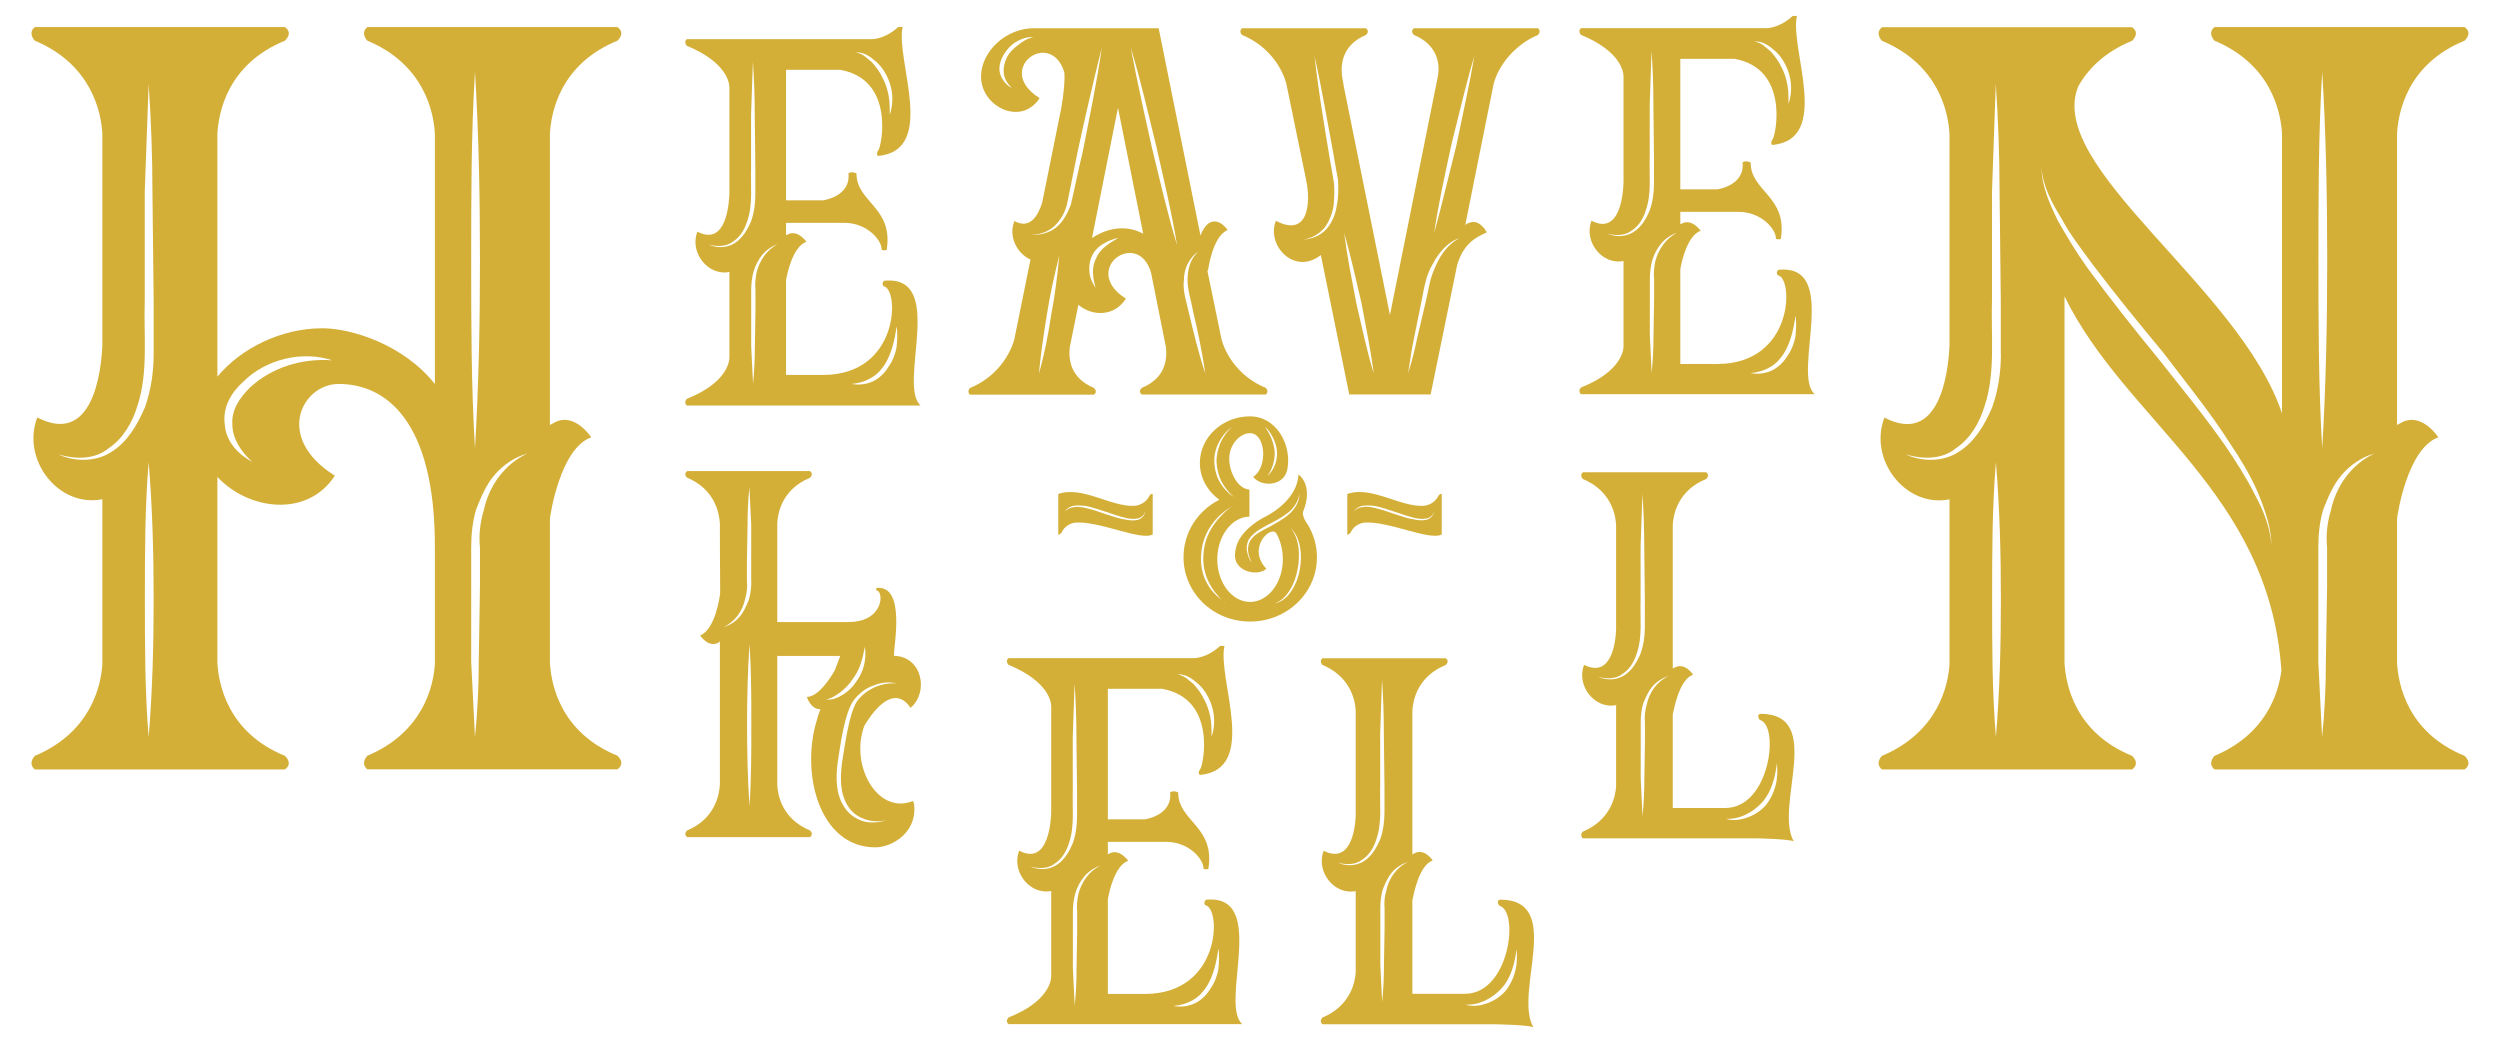 <?xml version="1.0" encoding="UTF-8"?> <svg xmlns="http://www.w3.org/2000/svg" xmlns:xlink="http://www.w3.org/1999/xlink" version="1.1" id="Layer_1" x="0px" y="0px" viewBox="0 0 205.17 85.64" style="enable-background:new 0 0 205.17 85.64;" xml:space="preserve"> <style type="text/css"> .st0{fill:#D4AF37;} </style> <g> <path class="st0" d="M50.67,3.34c0,0,0.72-0.61,0-1.12H30.15c-0.62,0.51,0,1.12,0,1.12c4.62,1.93,5.44,5.8,5.54,7.63v20.55 c-2.56-3.25-6.87-4.58-9.23-4.58c-3.39,0-6.67,1.63-8.62,3.97V10.97c0.1-1.73,0.82-5.7,5.54-7.63c0,0,0.72-0.61,0-1.12h-5.54H2.86 c-0.62,0.51,0,1.12,0,1.12c4.61,1.93,5.44,5.8,5.54,7.63v17.39c-0.1,2.24-0.82,8.24-5.34,5.9c-1.33,3.46,1.74,7.43,5.34,6.71V54.5 c-0.1,1.73-0.92,5.59-5.54,7.53c0,0-0.62,0.61,0,1.12h20.52c0.72-0.51,0-1.12,0-1.12c-4.72-1.93-5.44-5.9-5.54-7.63V39.14 c2.57,2.75,7.39,3.36,9.64-0.1c-5.02-3.15-2.67-7.53,0.31-7.53c3.9,0,7.9,3.05,7.9,13.32v9.66c-0.1,1.73-0.92,5.59-5.54,7.53 c0,0-0.62,0.61,0,1.12h20.52c0.72-0.51,0-1.12,0-1.12c-4.72-1.93-5.44-5.9-5.54-7.63V42.6c0-0.2,0.82-5.8,3.39-6.71 c0,0-1.44-2.24-3.18-1.12c-0.1,0-0.1,0.1-0.21,0.1v-23.9C45.23,9.24,45.95,5.27,50.67,3.34z M12.2,60.5 c-0.31-3.76-0.31-7.53-0.31-11.29c0-3.76,0-7.53,0.31-11.29c0.31,3.76,0.41,7.53,0.41,11.29C12.61,52.97,12.51,56.74,12.2,60.5z M12.61,29.07c0,1.42-0.21,2.95-0.72,4.37c-0.61,1.42-1.44,2.85-2.77,3.66c-1.23,0.81-2.98,0.81-4.31,0.2 c1.44,0.41,2.98,0.41,4.1-0.51c1.23-0.82,1.95-2.14,2.36-3.46c0.92-2.75,0.51-5.8,0.61-8.75v-8.85L12.2,6.9 c0.2,2.95,0.31,5.9,0.31,8.85l0.1,8.85V29.07z M20.51,31.81c-0.82,0.82-1.54,1.83-1.44,3.05c0,1.12,0.72,2.24,1.64,3.05 c-1.13-0.61-2.15-1.62-2.26-3.05c-0.2-1.42,0.51-2.64,1.54-3.56c1.85-1.83,4.82-2.54,7.28-1.73 C24.72,29.38,22.25,30.19,20.51,31.81z M38.98,5.88c0.31,5.09,0.41,10.27,0.41,15.46c0,5.09-0.1,10.27-0.41,15.46 c-0.31-5.19-0.31-10.37-0.31-15.46C38.67,16.15,38.67,10.96,38.98,5.88z M39.7,41.89c-0.31,1.02-0.41,2.03-0.31,3.05v3.16l-0.1,6.2 c0,2.03-0.1,4.17-0.31,6.2l-0.31-6.2v-9.36c0-1.02,0.1-2.13,0.41-3.15c0.41-1.02,0.82-2.03,1.54-2.85 c0.72-0.82,1.64-1.43,2.67-1.73C41.34,38.12,40.11,39.95,39.7,41.89z"></path> <path class="st0" d="M74.73,58.09c1.52-1.3,0.96-4.22-1.37-4.27c0-0.91,0.97-5.8-1.41-5.57c0,0-0.12,0.09,0,0.21 c0.61,0.09,0.57,2.59-2.32,2.59h-5.84v-8.13c0.05-0.85,0.4-2.76,2.68-3.71c0,0,0.35-0.3,0-0.55h-2.68h-4.71h-2.68 c-0.36,0.25,0,0.55,0,0.55c2.28,0.95,2.63,2.91,2.68,3.76v0.4c0,4.12,0.05,5.47,0,5.47c0,0-0.35,2.81-1.62,3.31 c0,0,0.71,1.1,1.57,0.55c0-0.05,0.05-0.05,0.05-0.1l0,11.79c-0.05,0.85-0.41,2.81-2.68,3.76c0,0-0.36,0.3,0,0.55h10.07 c0.35-0.25,0-0.55,0-0.55c-2.28-0.95-2.63-2.86-2.68-3.71V53.83h5.17l-0.46,1.21c-0.46,0.75-1.32,2.11-2.28,2.16 c0,0,0.3,1.01,1.11,1.01c-0.15,0.4-0.25,0.7-0.25,0.75c-1.42,4.37,0.1,10.58,4.76,10.58c1.37,0,3.39-1.21,3.19-3.41 c0-0.1-0.05-0.25-0.1-0.4c-2.89,1.2-5.21-2.9-4-6.16C71.44,58.7,73.26,55.94,74.73,58.09z M61.51,66.16 c-0.15-2.21-0.2-4.47-0.2-6.67c0-2.21,0.05-4.42,0.2-6.62c0.15,2.21,0.15,4.42,0.15,6.62C61.66,61.7,61.66,63.96,61.51,66.16z M61.66,47.65c0,0.55-0.05,1.05-0.2,1.56c-0.2,0.5-0.41,1-0.76,1.41c-0.35,0.4-0.81,0.7-1.32,0.85c0.96-0.45,1.57-1.35,1.77-2.31 c0.15-0.5,0.2-1.01,0.15-1.51v-1.5l0.05-3.11c0-1,0.05-2.06,0.15-3.06l0.15,3.06V47.65z M67.79,57.39 c0.46-0.05,0.86-0.35,1.27-0.65c0.35-0.3,0.66-0.6,0.91-1c0.3-0.4,0.51-0.8,0.66-1.25c0.15-0.45,0.25-0.9,0.35-1.41 c0.15,1-0.1,2.06-0.71,2.86c-0.25,0.4-0.66,0.8-1.06,1.05C68.8,57.24,68.3,57.49,67.79,57.39z M69.56,66.11 c0.61,1.05,1.97,1.5,3.19,1.2c-0.61,0.2-1.27,0.25-1.87,0.1c-0.66-0.2-1.22-0.6-1.57-1.15c-0.76-1.1-0.71-2.51-0.56-3.71 c0.2-1.25,0.56-4.26,1.42-5.21c0.4-0.5,0.96-0.9,1.57-1.1c0.61-0.25,1.26-0.3,1.87-0.15c-1.27-0.1-2.48,0.45-3.24,1.41 c-0.71,1-1.06,3.9-1.27,5.11C68.96,63.76,68.91,65.06,69.56,66.11z"></path> <path class="st0" d="M144.51,58.58c0,0-0.41,0-0.1,0.5c1.67,0.4,0.86,7.18-2.78,7.23h-4.35v-7.68c0.1-0.4,0.51-2.86,1.67-3.26 c0,0-0.71-1.1-1.57-0.55c-0.05,0-0.05,0-0.1,0.05V43.07c0.05-0.85,0.41-2.81,2.74-3.76c0,0,0.35-0.3,0-0.55h-10.12 c-0.3,0.25,0,0.55,0,0.55c2.28,0.95,2.68,2.86,2.73,3.76v8.63c-0.05,1.2-0.46,3.96-2.63,2.86c-0.66,1.7,0.86,3.66,2.63,3.31v6.67 c-0.05,0.85-0.46,2.76-2.73,3.71c0,0-0.3,0.3,0,0.55h14.22c0,0,2.74,0.05,3.09,0.25C145.58,66.16,149.77,58.63,144.51,58.58z M133.28,55.44c-0.66,0.4-1.47,0.4-2.13,0.1c0.71,0.2,1.47,0.2,2.03-0.25c0.61-0.4,0.96-1.05,1.16-1.71 c0.46-1.35,0.25-2.86,0.3-4.32V44.9l0.15-4.37c0.1,1.46,0.15,2.91,0.15,4.37l0.05,4.37v2.21c0,0.7-0.1,1.45-0.35,2.16 C134.34,54.33,133.94,55.03,133.28,55.44z M135.15,57.8c-0.15,0.5-0.2,1-0.15,1.5v1.56l-0.05,3.06c0,1.01-0.05,2.06-0.15,3.06 l-0.15-3.06V59.3c0-0.5,0.05-1.05,0.2-1.55c0.2-0.5,0.41-1,0.76-1.41c0.35-0.4,0.81-0.7,1.32-0.85 C135.96,55.94,135.35,56.84,135.15,57.8z M145.73,64.42c-0.15,0.6-0.41,1.15-0.81,1.66c-0.4,0.45-0.91,0.8-1.52,1.01 c-0.56,0.2-1.21,0.3-1.77,0.1c0.56,0.05,1.16-0.1,1.67-0.35c0.51-0.25,0.96-0.6,1.32-1c0.76-0.85,1.06-2.01,1.21-3.21 C145.88,63.22,145.88,63.82,145.73,64.42z"></path> <path class="st0" d="M56.37,32.73c0,0-0.3,0.3,0,0.55h19.18c-1.92-1.71,2.18-10.74-2.99-10.24c0,0-0.25,0.2-0.05,0.45 c1.32,0.2,1.32,7.28-4.96,7.28h-3.04V23c0.1-0.6,0.56-2.76,1.67-3.16c0,0-0.76-1.1-1.62-0.55h-0.05v-1h4.81 c1.77,0,3.04,1.35,3.04,2.21c0.25,0.1,0.41,0,0.41,0c0.56-3.51-2.48-3.87-2.48-6.27c-0.46-0.2-0.66,0-0.66,0 c0.2,1.91-2.08,2.21-2.08,2.21h-3.04V5.73h4.45c4.5,0.8,3.39,6.22,3.14,6.57c-0.25,0.35-0.05,0.5-0.05,0.5 c4.91-0.45,1.42-7.88,2.03-10.59h-0.36c-0.96,0.9-1.92,1-2.13,1H56.37c-0.3,0.25,0,0.55,0,0.55c3.29,1.36,3.49,3.06,3.49,3.41v8.58 c0,0.6-0.15,4.56-2.63,3.26c-0.66,1.7,0.86,3.66,2.63,3.31v7.03C59.86,29.67,59.66,31.42,56.37,32.73z M71.51,31 c0.46-0.25,0.81-0.65,1.11-1.1c0.56-0.9,0.81-2.01,0.96-3.11c0.1,0.55,0.05,1.1,0,1.7c-0.1,0.55-0.3,1.1-0.66,1.61 c-0.3,0.5-0.76,0.96-1.31,1.21c-0.56,0.25-1.17,0.3-1.72,0.2C70.45,31.46,71,31.31,71.51,31z M71.71,4.91 c0.46,0.35,0.81,0.8,1.06,1.3c0.51,1.01,0.61,2.16,0.25,3.21c0-0.55,0-1.1-0.1-1.61c-0.1-0.5-0.25-1-0.51-1.46 c-0.2-0.45-0.51-0.85-0.86-1.25l-0.61-0.5c-0.2-0.15-0.45-0.25-0.71-0.3C70.8,4.26,71.31,4.56,71.71,4.91z M63.87,20.01 c-0.91,0.45-1.52,1.35-1.77,2.31c-0.1,0.5-0.15,1-0.1,1.5v1.56l-0.05,3.06c0,1.01-0.05,2.06-0.15,3.06l-0.15-3.06v-4.62 c0-0.5,0.05-1.05,0.2-1.56c0.15-0.5,0.41-1,0.76-1.41C62.96,20.46,63.41,20.17,63.87,20.01z M58.15,20.06 c0.66,0.2,1.47,0.2,2.03-0.25c0.61-0.4,0.96-1.05,1.16-1.71c0.46-1.35,0.25-2.86,0.3-4.32V9.43l0.15-4.37 c0.1,1.45,0.15,2.91,0.15,4.37l0.05,4.36V16c0,0.7-0.1,1.46-0.35,2.16c-0.3,0.7-0.71,1.41-1.37,1.81 C59.61,20.37,58.8,20.37,58.15,20.06z"></path> <path class="st0" d="M110.86,43.68c0.16-0.39,0.58-0.71,1.08-0.79c2-0.16,5.4,1.52,6.38,0.97v-3.32c-0.13-0.08-0.29,0.18-0.29,0.18 c-0.19,0.42-0.66,0.73-1.16,0.79c-1.95,0.13-4.32-1.67-6.3-0.97v0.47v2.85C110.67,43.94,110.86,43.68,110.86,43.68z M111.83,41.51 c0.32-0.05,0.61-0.02,0.92,0c0.61,0.11,1.16,0.31,1.74,0.5c0.55,0.18,1.13,0.39,1.71,0.52c0.29,0.05,0.58,0.08,0.87,0.02 c0.13-0.02,0.26-0.08,0.37-0.18c0.1-0.08,0.19-0.21,0.26-0.37c-0.08,0.31-0.32,0.57-0.61,0.65c-0.31,0.08-0.63,0.05-0.92,0 c-0.61-0.08-1.19-0.29-1.74-0.47c-0.58-0.21-1.13-0.39-1.71-0.52c-0.29-0.05-0.58-0.11-0.87-0.05c-0.29,0.02-0.58,0.16-0.77,0.39 C111.25,41.74,111.52,41.56,111.83,41.51z"></path> <path class="st0" d="M116.04,2.32c-0.35,0.25,0,0.55,0,0.55c1.93,0.8,2.13,2.36,1.98,3.31l-3.95,19.67l-3.79-18.77l-0.15-0.9 c-0.1-0.95,0.05-2.51,1.97-3.31c0,0,0.35-0.3,0-0.55h-10.17c-0.3,0.25,0,0.55,0,0.55c3.04,1.25,3.64,4.01,3.64,4.01l1.62,7.88 c0.4,1.86,0.2,4.77-2.48,3.36c-0.81,2.01,1.52,4.52,3.69,2.81l2.33,11.44h6.68l2.18-10.64c0.56-1.86,1.67-2.31,2.43-2.66 c0,0-0.61-1.21-1.52-0.75c-0.1,0-0.2,0.1-0.25,0.15l2.33-11.59c0.46-1.71,1.93-3.31,3.64-4.01c0,0,0.3-0.3,0-0.55H116.04z M109.7,16.91c-0.1,0.7-0.41,1.41-0.86,1.91c-0.51,0.55-1.21,0.8-1.92,0.85c0.71-0.1,1.31-0.45,1.77-0.96 c0.41-0.55,0.66-1.2,0.76-1.86c0.05-0.65,0.1-1.36,0-2.01l-0.35-2.01c-0.46-2.76-0.91-5.47-1.22-8.23 c0.61,2.71,1.06,5.42,1.57,8.13c0.1,0.7,0.25,1.35,0.36,2.06C109.85,15.5,109.85,16.2,109.7,16.91z M111.32,24.94 c-0.36-1.91-0.76-3.87-1.01-5.82c0.56,1.91,0.96,3.81,1.42,5.72c0.36,1.96,0.76,3.86,1.01,5.82 C112.18,28.8,111.77,26.84,111.32,24.94z M117.85,21.77c-0.2,0.45-0.41,0.95-0.51,1.45l-0.31,1.45l-0.71,3.01 c-0.2,1-0.46,2.01-0.76,2.96c0.15-1,0.3-2.01,0.51-3.01l0.61-3.01c0.2-1,0.35-2.06,0.91-2.96c0.46-0.9,1.22-1.81,2.18-2.11 C118.86,20.02,118.25,20.87,117.85,21.77z M119.52,11.94c-0.61,2.41-1.17,4.82-1.82,7.18c0.35-2.46,0.91-4.87,1.42-7.28 c0.61-2.41,1.16-4.82,1.87-7.23C120.58,7.07,120.02,9.48,119.52,11.94z"></path> <path class="st0" d="M106.93,42.03c0.92-2.25-0.37-3.09-0.37-3.09c-0.11,2.35-2.95,3.58-2.95,3.58c-1.11,0.65-1.93,1.46-2.16,2.38 c-0.05,0.21-0.08,0.34-0.08,0.42c-0.26,1.57,1.82,2.04,2.56,1.36c-1.63-1.7,0.37-3.63,0.82-2.9c0.34,0.6,0.53,1.33,0.53,2.12 c0,1.93-1.21,3.5-2.69,3.5c-1.48,0-2.69-1.57-2.69-3.5c0-1.91,1.19-3.48,2.64-3.5v-2.22c-0.95-0.05-1.66-1.41-1.66-2.54 c0-1.15,0.87-2.09,1.71-2.09c1.29,0,1.48,2.8,0.26,3.58c0.58,0.84,2.61,0.86,2.82-0.73c0.31-1.93-0.92-4.23-3.09-4.23 c-2.26,0-4.11,1.72-4.11,3.82c0,1.23,0.63,2.33,1.61,3.03c-0.03,0-0.05,0.03-0.08,0.03c-1.71,0.89-2.87,2.64-2.87,4.68 c0,2.93,2.43,5.28,5.46,5.28c3.03,0,5.49-2.35,5.49-5.28c0-0.89-0.24-1.83-0.76-2.69C107.17,42.87,106.88,42.37,106.93,42.03z M104.48,35.94c0.18,0.34,0.29,0.71,0.32,1.1c0.02,0.37-0.03,0.76-0.16,1.1c-0.13,0.37-0.37,0.68-0.63,0.94 c0.21-0.31,0.37-0.63,0.47-0.97c0.1-0.37,0.16-0.71,0.13-1.07c-0.03-0.34-0.13-0.7-0.26-1.04c-0.13-0.34-0.32-0.65-0.53-0.97 C104.11,35.29,104.33,35.6,104.48,35.94z M99.66,37.95c-0.03-0.58,0.11-1.15,0.37-1.65c0.26-0.5,0.63-0.94,1.08-1.28 c-0.4,0.39-0.74,0.84-0.95,1.33c-0.21,0.5-0.34,1.05-0.32,1.6c0.03,0.55,0.16,1.07,0.4,1.57c0.26,0.47,0.61,0.91,1.03,1.28 c-0.47-0.31-0.87-0.73-1.16-1.23C99.84,39.1,99.68,38.53,99.66,37.95z M100.29,49.27c-0.48-0.38-0.92-0.82-1.21-1.36 c-0.42-0.73-0.58-1.62-0.5-2.46c0.05-0.81,0.34-1.65,0.82-2.33c0.47-0.71,1.13-1.25,1.87-1.65c-0.37,0.21-0.68,0.47-0.97,0.78 c-0.29,0.29-0.55,0.6-0.77,0.94c-0.45,0.68-0.71,1.46-0.76,2.27c-0.08,0.81,0.08,1.62,0.45,2.35c0.19,0.37,0.4,0.71,0.69,1.02 C100.02,49,100.15,49.14,100.29,49.27c0.17,0.13,0.32,0.28,0.5,0.39C100.61,49.55,100.45,49.42,100.29,49.27z M104.14,43.26 c-0.58,0.29-1.19,0.58-1.53,1.1c-0.16,0.26-0.21,0.6-0.18,0.89c0.03,0.34,0.16,0.63,0.29,0.94c-0.19-0.29-0.32-0.58-0.37-0.92 c-0.08-0.31-0.03-0.68,0.13-0.99c0.19-0.29,0.45-0.52,0.71-0.71c0.27-0.18,0.56-0.34,0.85-0.5c0.58-0.29,1.16-0.6,1.66-0.99 c0.5-0.39,0.87-0.97,0.95-1.59c0,0.31-0.08,0.63-0.24,0.94c-0.16,0.29-0.37,0.55-0.61,0.76C105.3,42.63,104.69,42.95,104.14,43.26z M106.67,46.76c-0.11,0.6-0.32,1.18-0.66,1.7c-0.31,0.5-0.82,0.97-1.42,1.07c0.58-0.18,1-0.65,1.29-1.15 c0.32-0.52,0.5-1.07,0.61-1.67c0.13-0.58,0.13-1.18,0.08-1.75c-0.08-0.57-0.26-1.18-0.66-1.62c0.45,0.39,0.68,0.99,0.79,1.59 C106.8,45.53,106.78,46.16,106.67,46.76z"></path> <path class="st0" d="M123.14,73.83c0,0-0.41,0-0.1,0.5c1.67,0.4,0.86,7.18-2.78,7.23h-4.35v-7.68c0.1-0.4,0.51-2.86,1.67-3.26 c0,0-0.71-1.1-1.57-0.55c-0.05,0-0.05,0-0.1,0.05V58.33c0.05-0.85,0.41-2.81,2.74-3.76c0,0,0.35-0.3,0-0.55h-10.12 c-0.3,0.25,0,0.55,0,0.55c2.28,0.95,2.68,2.86,2.73,3.76v8.63c-0.05,1.2-0.46,3.96-2.63,2.86c-0.66,1.7,0.86,3.66,2.63,3.31v6.67 c-0.05,0.85-0.46,2.76-2.73,3.71c0,0-0.3,0.3,0,0.55h14.22c0,0,2.74,0.05,3.09,0.25C124.2,81.41,128.4,73.88,123.14,73.83z M111.91,70.69c-0.66,0.4-1.47,0.4-2.13,0.1c0.71,0.2,1.47,0.2,2.03-0.25c0.61-0.4,0.96-1.05,1.16-1.71 c0.46-1.35,0.25-2.86,0.3-4.32v-4.37l0.15-4.37c0.1,1.46,0.15,2.91,0.15,4.37l0.05,4.37v2.21c0,0.7-0.1,1.45-0.35,2.16 C112.97,69.59,112.56,70.29,111.91,70.69z M113.78,73.05c-0.15,0.5-0.2,1-0.15,1.5v1.56l-0.05,3.06c0,1.01-0.05,2.06-0.15,3.06 l-0.15-3.06v-4.62c0-0.5,0.05-1.05,0.2-1.55c0.2-0.5,0.41-1,0.76-1.41c0.35-0.4,0.81-0.7,1.32-0.85 C114.59,71.19,113.98,72.1,113.78,73.05z M124.36,79.67c-0.15,0.6-0.41,1.15-0.81,1.66c-0.4,0.45-0.91,0.8-1.52,1.01 c-0.56,0.2-1.21,0.3-1.77,0.1c0.56,0.05,1.16-0.1,1.67-0.35c0.51-0.25,0.96-0.6,1.32-1c0.76-0.85,1.06-2.01,1.21-3.21 C124.51,78.47,124.51,79.07,124.36,79.67z"></path> <path class="st0" d="M94.31,40.72c-0.19,0.42-0.66,0.73-1.16,0.79c-1.95,0.13-4.32-1.67-6.3-0.97v0.47v2.85 c0.11,0.08,0.29-0.18,0.29-0.18c0.16-0.39,0.58-0.71,1.08-0.79c2-0.16,5.41,1.52,6.38,0.97v-3.32 C94.47,40.46,94.31,40.72,94.31,40.72z M93.39,42.66c-0.31,0.08-0.63,0.05-0.92,0c-0.61-0.08-1.19-0.29-1.74-0.47 c-0.58-0.21-1.13-0.39-1.71-0.52c-0.29-0.05-0.58-0.11-0.87-0.05c-0.29,0.02-0.58,0.16-0.77,0.39c0.16-0.26,0.42-0.45,0.74-0.5 c0.32-0.05,0.61-0.02,0.92,0c0.61,0.11,1.16,0.31,1.74,0.5c0.55,0.18,1.13,0.39,1.71,0.52c0.29,0.05,0.58,0.08,0.87,0.02 c0.13-0.02,0.26-0.08,0.37-0.18c0.1-0.08,0.19-0.21,0.26-0.37C93.92,42.32,93.68,42.58,93.39,42.66z"></path> <path class="st0" d="M202.26,62.03c-4.72-1.93-5.44-5.9-5.54-7.63V42.6c0-0.2,0.82-5.8,3.39-6.71c0,0-1.44-2.24-3.18-1.12 c-0.1,0-0.1,0.1-0.21,0.1v-23.9c0.1-1.73,0.82-5.7,5.54-7.63c0,0,0.72-0.61,0-1.12h-20.52c-0.62,0.51,0,1.12,0,1.12 c4.62,1.93,5.44,5.8,5.54,7.63v20.55v2.41c-3.45-10.38-19.53-20.26-16.7-26.89c0.8-1.38,2.13-2.77,4.39-3.69c0,0,0.72-0.61,0-1.12 h-5.54h-14.98c-0.62,0.51,0,1.12,0,1.12c4.61,1.93,5.44,5.8,5.54,7.63v17.39c-0.1,2.24-0.82,8.24-5.34,5.9 c-1.33,3.46,1.74,7.43,5.34,6.71V54.5c-0.1,1.73-0.92,5.59-5.54,7.53c0,0-0.62,0.61,0,1.12h20.52c0.72-0.51,0-1.12,0-1.12 c-4.72-1.93-5.44-5.9-5.54-7.63V39.14V30.9v-6.58c5.03,10.3,16.8,16.01,17.8,30.71c-0.24,1.89-1.29,5.24-5.49,7 c0,0-0.62,0.61,0,1.12h20.52C202.98,62.64,202.26,62.03,202.26,62.03z M163.8,60.5c-0.31-3.76-0.31-7.53-0.31-11.29 c0-3.76,0-7.53,0.31-11.29c0.31,3.76,0.41,7.53,0.41,11.29C164.21,52.97,164.11,56.74,163.8,60.5z M164.21,29.07 c0,1.42-0.21,2.95-0.72,4.37c-0.61,1.42-1.44,2.85-2.77,3.66c-1.23,0.81-2.98,0.81-4.31,0.2c1.44,0.41,2.98,0.41,4.1-0.51 c1.23-0.82,1.95-2.14,2.36-3.46c0.92-2.75,0.51-5.8,0.61-8.75v-8.85l0.31-8.85c0.2,2.95,0.31,5.9,0.31,8.85l0.1,8.85V29.07z M185.03,40.55c-0.7-1.39-1.49-2.61-2.37-3.92c-1.76-2.52-3.69-4.87-5.62-7.31c-1.93-2.35-3.86-4.79-5.71-7.31 c-0.88-1.22-1.67-2.53-2.46-3.92c-0.62-1.3-1.32-2.78-1.32-4.35c0.09,1.57,0.88,2.96,1.67,4.26c0.7,1.31,1.67,2.53,2.55,3.74 c1.84,2.44,3.77,4.79,5.79,7.23c1.84,2.44,3.78,4.79,5.44,7.4c0.88,1.3,1.67,2.61,2.28,4c0.61,1.48,1.14,2.96,1.14,4.53 C186.35,43.33,185.74,41.85,185.03,40.55z M190.58,5.88c0.31,5.09,0.41,10.27,0.41,15.46c0,5.09-0.1,10.27-0.41,15.46 c-0.31-5.19-0.31-10.37-0.31-15.46C190.27,16.15,190.27,10.96,190.58,5.88z M191.29,41.89c-0.31,1.02-0.41,2.03-0.31,3.05v3.16 l-0.1,6.2c0,2.03-0.1,4.17-0.31,6.2l-0.31-6.2v-9.36c0-1.02,0.1-2.13,0.41-3.15c0.41-1.02,0.82-2.03,1.54-2.85 c0.72-0.82,1.64-1.43,2.67-1.73C192.93,38.12,191.7,39.95,191.29,41.89z"></path> <path class="st0" d="M145.95,22.14c0,0-0.25,0.2-0.05,0.45c1.32,0.2,1.32,7.28-4.96,7.28h-3.04V22.1c0.1-0.6,0.56-2.76,1.67-3.16 c0,0-0.76-1.1-1.62-0.55h-0.05v-1h4.81c1.77,0,3.04,1.35,3.04,2.21c0.25,0.1,0.4,0,0.4,0c0.56-3.51-2.48-3.87-2.48-6.27 c-0.46-0.2-0.66,0-0.66,0c0.2,1.9-2.07,2.21-2.07,2.21h-3.04V4.83h4.45c4.51,0.8,3.39,6.22,3.14,6.57c-0.25,0.35-0.05,0.5-0.05,0.5 c4.91-0.45,1.42-7.88,2.03-10.59h-0.35c-0.96,0.9-1.93,1-2.13,1h-15.24c-0.3,0.25,0,0.55,0,0.55c3.29,1.36,3.49,3.06,3.49,3.41 v8.58c0,0.6-0.15,4.57-2.63,3.26c-0.66,1.7,0.86,3.66,2.63,3.31v7.02c0,0.3-0.2,2.06-3.49,3.36c0,0-0.3,0.3,0,0.55h19.18 C147.01,30.68,151.11,21.64,145.95,22.14z M145.47,4.01c0.46,0.35,0.81,0.8,1.06,1.31c0.51,1,0.61,2.16,0.25,3.21 c0-0.55,0-1.1-0.1-1.61c-0.1-0.5-0.25-1-0.51-1.46c-0.2-0.45-0.51-0.85-0.86-1.25l-0.61-0.5c-0.2-0.15-0.45-0.25-0.71-0.3 C144.56,3.36,145.07,3.66,145.47,4.01z M134.03,19.06c-0.66,0.4-1.47,0.4-2.13,0.1c0.66,0.2,1.47,0.2,2.03-0.25 c0.61-0.4,0.96-1.05,1.16-1.71c0.46-1.35,0.25-2.86,0.3-4.32V8.53l0.15-4.37c0.1,1.45,0.15,2.91,0.15,4.37l0.05,4.36v2.21 c0,0.7-0.1,1.46-0.35,2.16C135.1,17.96,134.69,18.66,134.03,19.06z M135.85,21.42c-0.1,0.5-0.15,1-0.1,1.5v1.56l-0.05,3.06 c0,1.01-0.05,2.06-0.15,3.06l-0.15-3.06v-4.62c0-0.5,0.05-1.05,0.2-1.56c0.15-0.5,0.41-1,0.76-1.41c0.35-0.4,0.81-0.7,1.27-0.85 C136.71,19.57,136.11,20.47,135.85,21.42z M147.35,27.6c-0.1,0.55-0.3,1.1-0.66,1.61c-0.3,0.5-0.76,0.96-1.31,1.21 c-0.56,0.25-1.17,0.3-1.72,0.2c0.56-0.05,1.12-0.2,1.62-0.5c0.46-0.25,0.81-0.65,1.11-1.1c0.56-0.9,0.81-2.01,0.96-3.11 C147.45,26.44,147.4,26.99,147.35,27.6z"></path> <path class="st0" d="M98.97,73.84c0,0-0.25,0.2-0.05,0.45c1.32,0.2,1.32,7.28-4.96,7.28h-3.04V73.8c0.1-0.6,0.56-2.76,1.67-3.16 c0,0-0.76-1.1-1.62-0.55h-0.05v-1h4.81c1.77,0,3.04,1.35,3.04,2.21c0.25,0.1,0.4,0,0.4,0c0.56-3.51-2.48-3.87-2.48-6.27 c-0.46-0.2-0.66,0-0.66,0c0.2,1.9-2.07,2.21-2.07,2.21h-3.04V56.53h4.45c4.51,0.8,3.39,6.22,3.14,6.57 c-0.25,0.35-0.05,0.5-0.05,0.5c4.91-0.45,1.42-7.88,2.03-10.59h-0.36c-0.96,0.9-1.92,1-2.13,1H82.77c-0.3,0.25,0,0.55,0,0.55 c3.29,1.36,3.5,3.06,3.5,3.41v8.58c0,0.6-0.15,4.57-2.63,3.26c-0.66,1.7,0.86,3.66,2.63,3.31v7.02c0,0.3-0.2,2.06-3.5,3.36 c0,0-0.3,0.3,0,0.55h19.18C100.04,82.38,104.13,73.34,98.97,73.84z M98.12,55.95c0.46,0.35,0.81,0.8,1.06,1.31 c0.51,1,0.61,2.16,0.25,3.21c0-0.55,0-1.1-0.1-1.61c-0.1-0.5-0.25-1-0.51-1.46c-0.2-0.45-0.51-0.85-0.86-1.25l-0.61-0.5 c-0.2-0.15-0.45-0.25-0.71-0.3C97.2,55.3,97.71,55.6,98.12,55.95z M86.68,71.01c-0.66,0.4-1.47,0.4-2.13,0.1 c0.66,0.2,1.47,0.2,2.03-0.25c0.61-0.4,0.96-1.05,1.16-1.71c0.46-1.35,0.25-2.86,0.3-4.32v-4.36l0.15-4.37 c0.1,1.45,0.15,2.91,0.15,4.37l0.05,4.36v2.21c0,0.7-0.1,1.46-0.35,2.16C87.74,69.91,87.34,70.61,86.68,71.01z M88.5,73.37 c-0.1,0.5-0.15,1-0.1,1.5v1.56l-0.05,3.06c0,1.01-0.05,2.06-0.15,3.06l-0.15-3.06v-4.62c0-0.5,0.05-1.05,0.2-1.56s0.41-1,0.76-1.41 c0.35-0.4,0.81-0.7,1.27-0.85C89.36,71.51,88.75,72.41,88.5,73.37z M99.99,79.54c-0.1,0.55-0.3,1.1-0.66,1.61 c-0.3,0.5-0.76,0.96-1.31,1.21c-0.56,0.25-1.17,0.3-1.72,0.2c0.56-0.05,1.12-0.2,1.62-0.5c0.46-0.25,0.81-0.65,1.11-1.1 c0.56-0.9,0.81-2.01,0.96-3.11C100.09,78.39,100.04,78.94,99.99,79.54z"></path> <path class="st0" d="M89.77,31.83c-1.92-0.8-2.08-2.31-1.98-3.31l0.71-3.51c1.11,0.95,2.93,1.01,3.9-0.5 c-3.8-2.41,1.01-5.82,2.07-2.11l1.22,6.12c0.1,1-0.05,2.51-1.98,3.31c0,0-0.36,0.3,0,0.55h10.17c0.3-0.25,0-0.55,0-0.55 c-3.04-1.25-3.64-4.02-3.64-4.02l-1.16-5.62c0.05,0,0.05,0,0.05,0.05c0,0,0.36-2.86,1.62-3.36c0,0-0.71-1.1-1.57-0.55 c-0.25,0.2-0.51,0.55-0.66,1L95.09,2.32H84.91c-2.33-0.05-4.4,1.91-4.4,3.97c0,2.46,3.29,4.11,4.81,1.76 c-3.8-2.36,0.91-5.77,2.03-2.11c0.05,0.75-0.05,1.71-0.25,2.91l-1.57,7.78c-0.35,1.1-1.01,2.21-2.28,1.51 c-0.51,1.25,0.2,2.66,1.32,3.16l-1.32,6.52c0,0-0.61,2.76-3.64,4.02c0,0-0.3,0.3,0,0.55h10.17C90.13,32.13,89.77,31.83,89.77,31.83 z M83.54,3.71c-0.35,0.25-0.71,0.6-0.91,1.01c-0.2,0.4-0.3,0.85-0.25,1.3c0.05,0.45,0.3,0.85,0.66,1.21 c-0.45-0.25-0.81-0.65-0.96-1.16c-0.15-0.5,0-1.05,0.25-1.51c0.25-0.45,0.61-0.85,1.01-1.1C83.79,3.2,84.3,3,84.8,3.05 C84.3,3.16,83.89,3.41,83.54,3.71z M89.97,21.17c-0.41,0.75-0.3,1.61-0.05,2.46c-0.25-0.35-0.46-0.8-0.51-1.25 c-0.05-0.45,0-0.96,0.2-1.36c0.2-0.45,0.56-0.8,0.91-1c0.4-0.25,0.81-0.4,1.26-0.5C91.03,19.97,90.27,20.42,89.97,21.17z M97.16,22.98c0-0.45,0.1-0.9,0.3-1.3c0.2-0.4,0.51-0.8,0.86-1.01c-0.66,0.6-0.86,1.46-0.86,2.31c0,0.85,0.3,1.66,0.45,2.56 c0.41,1.71,0.76,3.41,1.01,5.12c-0.56-1.66-0.96-3.36-1.37-5.07l-0.3-1.25C97.16,23.88,97.1,23.43,97.16,22.98z M94.88,11.94 c0.61,2.71,1.27,5.42,1.72,8.18c-0.81-2.66-1.42-5.37-2.08-8.08c-0.61-2.71-1.21-5.42-1.72-8.13C93.61,6.57,94.22,9.28,94.88,11.94 z M93.82,19.18c-1.67-0.9-3.29-0.25-4.2,0.35l2.13-10.69L93.82,19.18z M86.58,18.51c0.51-0.5,0.86-1.15,1.01-1.86l0.86-4.26 c0.61-2.81,1.27-5.67,1.97-8.48c-0.4,2.86-1.01,5.72-1.57,8.58c-0.35,1.41-0.61,2.81-0.96,4.27c-0.25,0.7-0.61,1.41-1.22,1.91 c-0.56,0.45-1.37,0.65-2.08,0.6C85.36,19.26,86.07,19.01,86.58,18.51z M86.27,25.84c-0.25,1.66-0.56,3.26-1.01,4.82 c0.15-1.61,0.4-3.26,0.66-4.87c0.25-1.61,0.61-3.21,1.01-4.82C86.78,22.63,86.58,24.23,86.27,25.84z"></path> </g> </svg> 